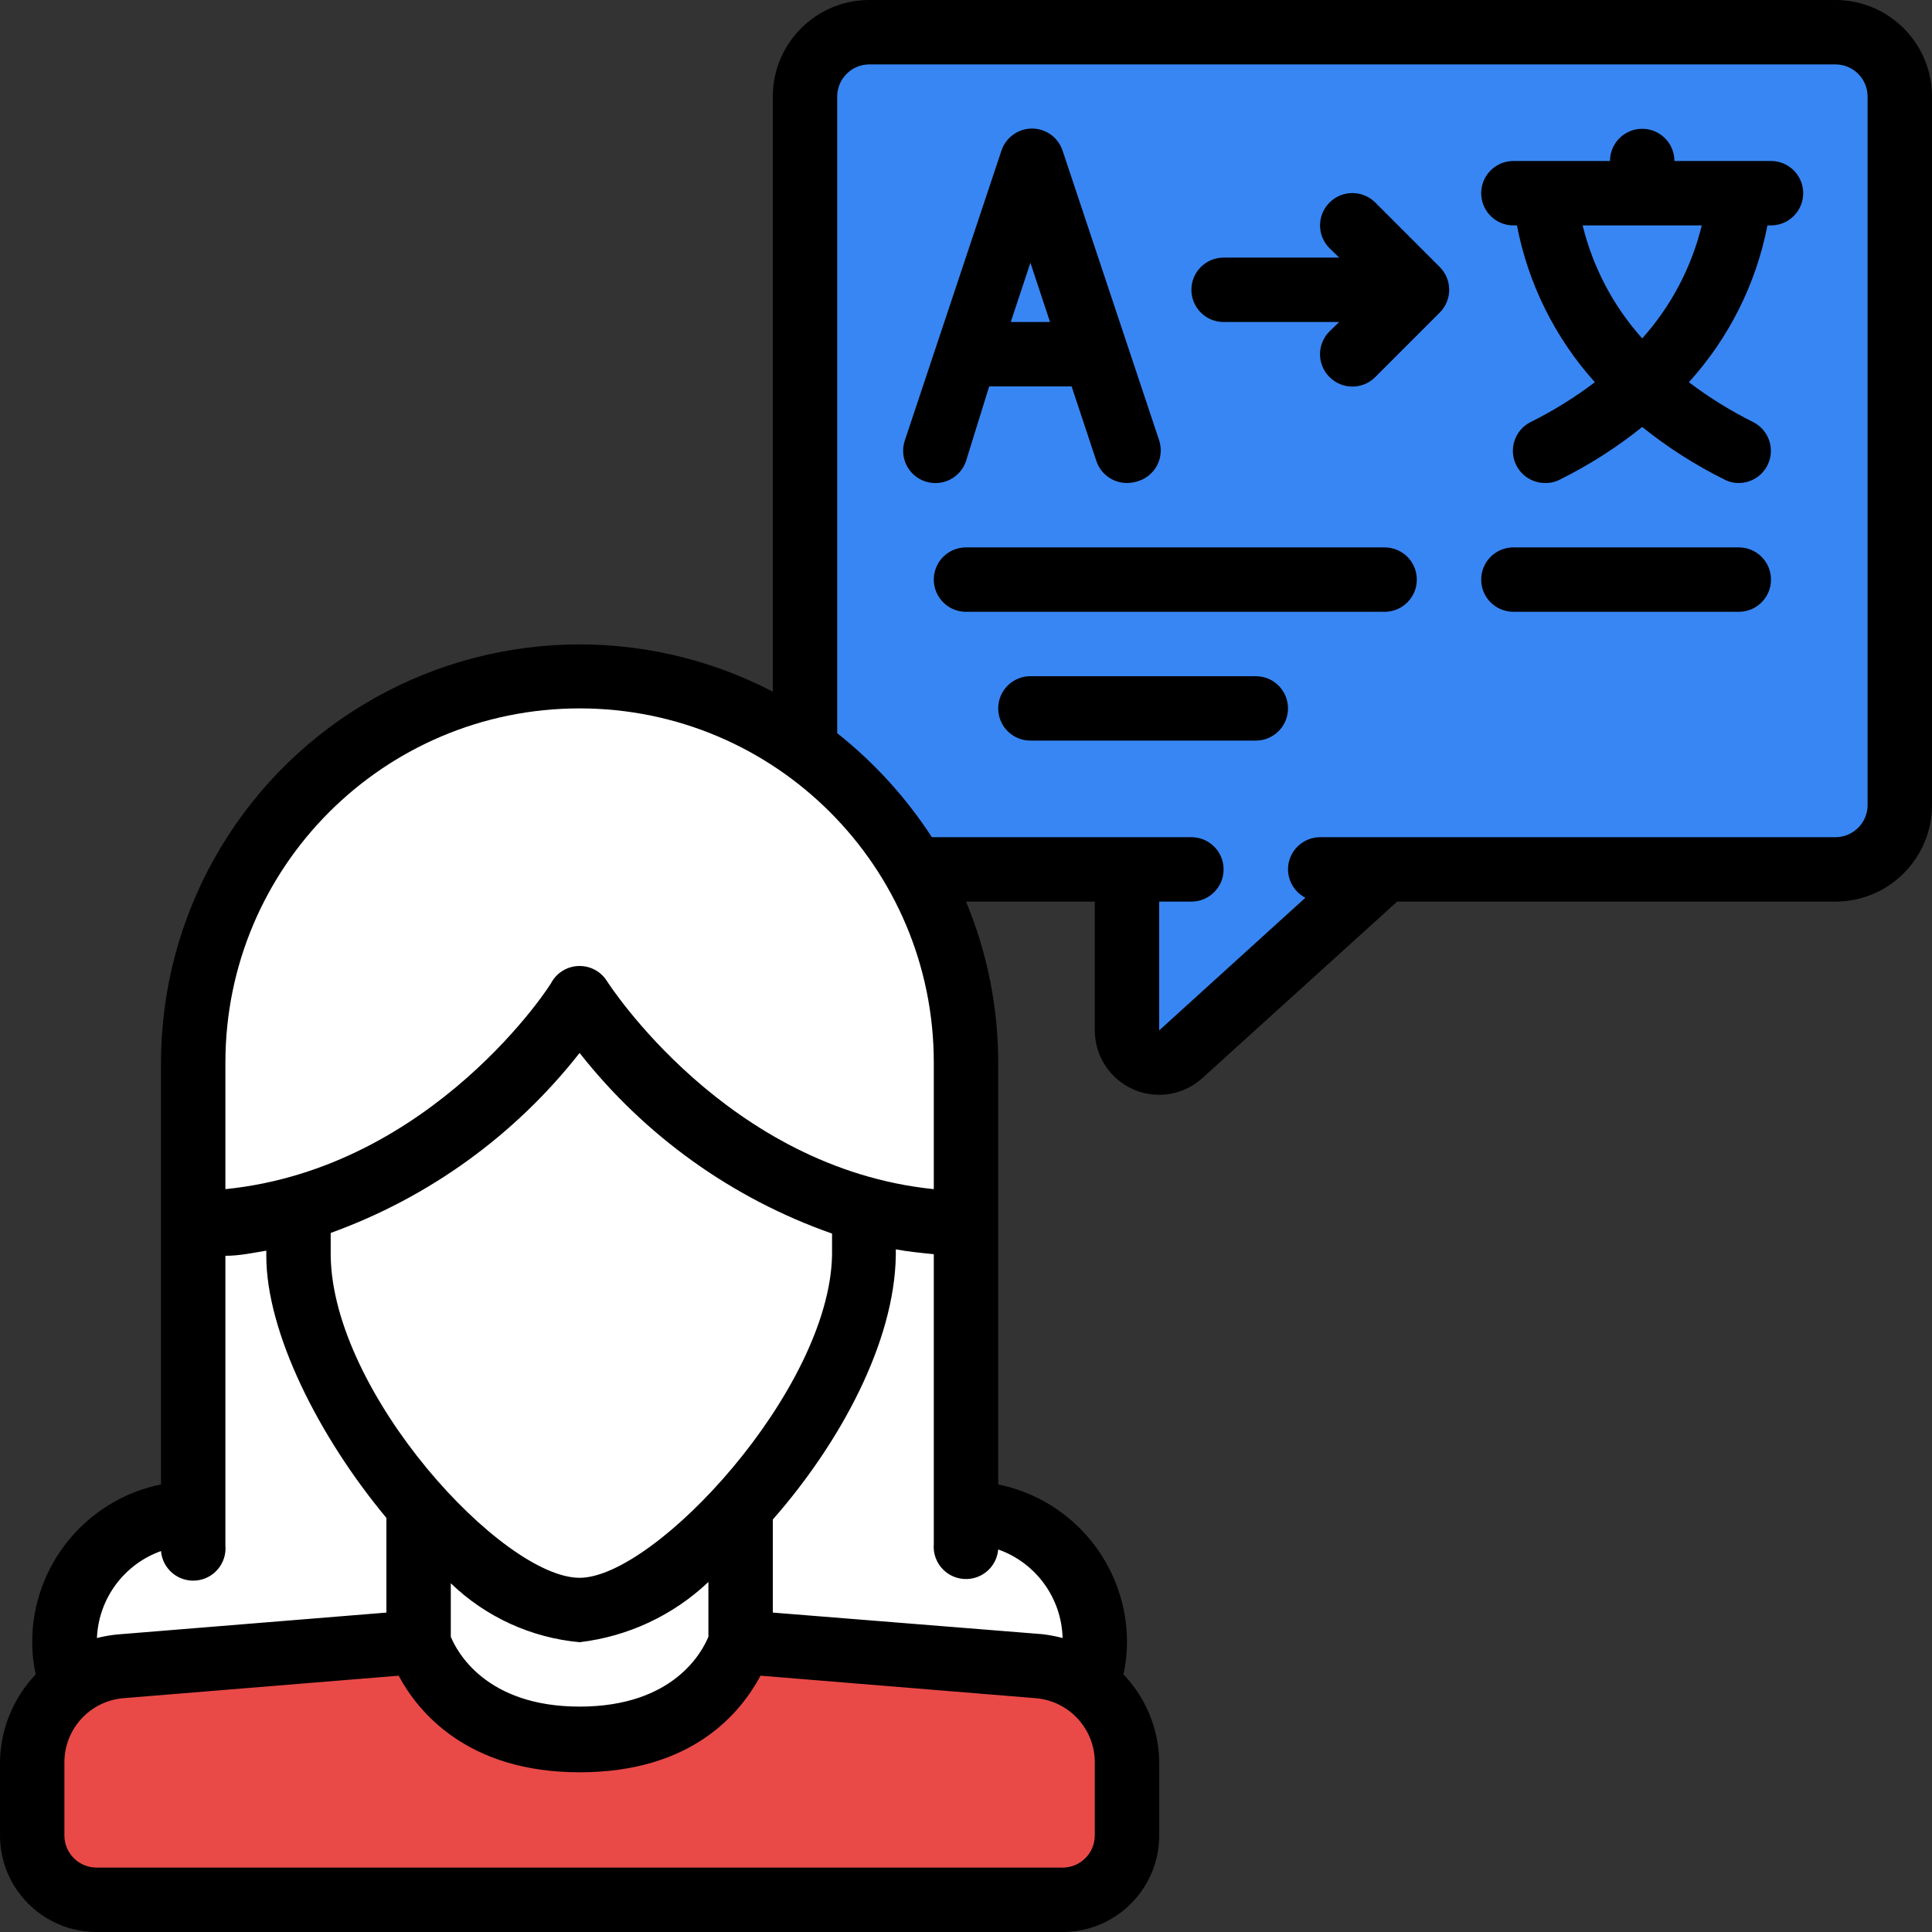 <svg width="72" height="72" viewBox="0 0 72 72" fill="none" xmlns="http://www.w3.org/2000/svg">
<rect x="0" y="0" width="72" height="72" fill="#333333" stroke="none"/>
<path d="M42 65.688V68.4C42 69.725 40.926 70.8 39.6 70.8H3.6C2.275 70.8 1.2 69.725 1.2 68.4V65.688C1.201 64.54 1.749 63.461 2.676 62.784C3.201 62.393 3.824 62.156 4.476 62.1L15.6 61.2C15.6 61.2 16.596 64.8 21.6 64.8C26.604 64.8 27.6 61.2 27.6 61.2L38.724 62.1C39.376 62.156 39.999 62.393 40.524 62.784C41.451 63.461 41.999 64.54 42 65.688Z" fill="#E94A47"/>
<path d="M40.524 62.784C39.999 62.393 39.376 62.156 38.724 62.1L27.6 61.2L27.492 61.488L35.124 62.1C35.776 62.156 36.4 62.393 36.924 62.784C37.851 63.461 38.399 64.54 38.4 65.688V68.4C38.4 69.725 37.326 70.8 36 70.8H39.6C40.926 70.8 42 69.725 42 68.4V65.688C41.999 64.54 41.451 63.461 40.524 62.784Z" fill="#E94A47"/>
<path d="M36 39.6L36 45.6C34.731 45.578 33.47 45.401 32.244 45.072C27.896 43.751 24.136 40.971 21.6 37.2C19.084 40.94 15.367 43.708 11.064 45.048C9.804 45.391 8.506 45.576 7.2 45.6L7.2 39.6C7.199 34.199 10.22 29.251 15.026 26.785C19.831 24.319 25.613 24.749 30 27.9C31.663 29.095 33.053 30.629 34.08 32.4C35.344 34.588 36.007 37.073 36 39.6Z" fill="white"/>
<path d="M34.08 32.4C33.053 30.629 31.663 29.095 30 27.9C27.555 26.137 24.615 25.192 21.6 25.2C21.002 25.203 20.405 25.243 19.812 25.32C27.005 26.232 32.398 32.35 32.4 39.6V45.108C33.577 45.412 34.785 45.578 36 45.6L36 39.6C36.007 37.073 35.345 34.588 34.08 32.4Z" fill="white"/>
<path d="M15.6 56.16V61.2L4.476 62.1C3.824 62.156 3.201 62.393 2.676 62.784C2.493 62.276 2.399 61.74 2.4 61.2C2.4 58.549 4.549 56.4 7.2 56.4V45.6C8.506 45.576 9.804 45.391 11.064 45.048V46.788C11.16 49.848 13.2 53.484 15.6 56.16Z" fill="white"/>
<path d="M32.244 45.072C32.244 45.732 32.184 46.392 32.184 46.788C32.184 49.86 30.072 53.508 27.6 56.196C25.56 58.428 23.232 60 21.6 60C19.968 60 17.64 58.416 15.6 56.16C13.2 53.484 11.16 49.848 11.124 46.8C11.124 46.404 11.124 45.732 11.124 45.06C15.407 43.705 19.102 40.933 21.6 37.2C24.136 40.971 27.896 43.751 32.244 45.072Z" fill="white"/>
<path d="M27.6 56.196V61.2C27.6 61.2 26.604 64.8 21.6 64.8C16.596 64.8 15.6 61.2 15.6 61.2V56.16C17.64 58.416 19.956 60 21.6 60C23.244 60 25.56 58.428 27.6 56.196Z" fill="white"/>
<path d="M40.8 61.2C40.801 61.74 40.708 62.276 40.524 62.784C39.999 62.393 39.376 62.156 38.724 62.1L27.6 61.2V56.196C30.072 53.508 32.136 49.86 32.184 46.788C32.184 46.392 32.184 45.732 32.244 45.072C33.47 45.401 34.731 45.578 36 45.6V56.4C38.651 56.4 40.8 58.549 40.8 61.2Z" fill="white"/>
<path d="M36 56.4V45.6C34.731 45.578 33.47 45.401 32.244 45.072V45.588H32.4V56.388C35.051 56.388 37.2 58.537 37.2 61.188C37.2 61.446 37.176 61.703 37.128 61.956L38.724 62.088C39.376 62.144 39.999 62.381 40.524 62.772C40.706 62.268 40.8 61.736 40.8 61.2C40.8 58.549 38.651 56.4 36 56.4Z" fill="white"/>
<path d="M70.8 3.6V30C70.8 31.326 69.726 32.4 68.4 32.4H51.6L43.992 39.3C43.638 39.611 43.135 39.686 42.706 39.492C42.277 39.298 42.001 38.871 42 38.4V32.4H34.08C33.053 30.629 31.663 29.095 30 27.9V3.6C30 2.275 31.075 1.2 32.4 1.2H68.4C69.726 1.2 70.8 2.275 70.8 3.6Z" fill="#3886F3"/>
<path d="M42 37.836V38.4C42.001 38.871 42.277 39.298 42.706 39.492C43.135 39.686 43.638 39.611 43.992 39.3L51.6 32.4H48L42 37.836Z" fill="#3886F3"/>
<path d="M68.4 1.2H64.8C66.126 1.2 67.2 2.275 67.2 3.6V30C67.2 31.326 66.126 32.4 64.8 32.4H68.4C69.726 32.4 70.8 31.326 70.8 30V3.6C70.8 2.275 69.726 1.2 68.4 1.2Z" fill="#3886F3"/>
<path d="M68.4 0H32.4C30.412 0 28.8 1.612 28.8 3.6V25.776C23.966 23.261 18.171 23.451 13.512 26.276C8.853 29.1 6.005 34.151 6 39.6V55.32C3.206 55.89 1.199 58.348 1.2 61.2C1.2 61.604 1.244 62.006 1.332 62.4C0.484 63.286 0.008 64.462 0 65.688V68.4C0 70.388 1.612 72 3.6 72H39.6C41.588 72 43.2 70.388 43.2 68.4V65.688C43.192 64.462 42.716 63.286 41.868 62.4C41.956 62.006 42 61.604 42 61.2C42.001 58.348 39.994 55.89 37.2 55.32V39.6C37.2 37.54 36.792 35.501 36 33.6H40.8V38.4C40.8 39.34 41.349 40.194 42.204 40.584C42.517 40.727 42.856 40.8 43.2 40.8C43.789 40.799 44.357 40.581 44.796 40.188L52.068 33.6H68.4C70.388 33.6 72 31.988 72 30V3.6C72 1.612 70.388 0 68.4 0ZM21.6 26.4C28.89 26.4 34.8 32.31 34.8 39.6V44.316C27.084 43.536 22.668 36.636 22.62 36.564C22.4 36.212 22.015 35.999 21.6 36C21.185 35.999 20.8 36.212 20.58 36.564C20.58 36.636 16.14 43.536 8.4 44.316V39.6C8.4 32.31 14.31 26.4 21.6 26.4ZM16.8 59.004C18.104 60.261 19.797 61.036 21.6 61.2C23.4 60.989 25.084 60.202 26.4 58.956V60.996C26.172 61.548 25.116 63.6 21.6 63.6C18.084 63.6 17.016 61.524 16.8 60.996V59.004ZM21.6 58.8C18.732 58.8 12.396 51.936 12.324 46.8C12.324 46.584 12.324 46.284 12.324 45.948C15.984 44.627 19.199 42.302 21.6 39.24C24.032 42.334 27.295 44.669 31.008 45.972V46.776C30.912 51.804 24.408 58.8 21.6 58.8ZM6 57.804C6.056 58.467 6.639 58.958 7.302 58.902C7.965 58.846 8.456 58.263 8.4 57.6V46.8C8.916 46.8 9.432 46.692 9.924 46.608V46.8C9.924 49.656 11.88 53.544 14.4 56.568V60.096L4.368 60.912C4.113 60.938 3.86 60.982 3.612 61.044C3.674 59.578 4.618 58.297 6 57.804ZM40.8 68.4C40.8 69.063 40.263 69.6 39.6 69.6H3.6C2.937 69.6 2.4 69.063 2.4 68.4V65.688C2.394 64.447 3.336 63.406 4.572 63.288L14.856 62.448C15.564 63.768 17.388 66.048 21.6 66.048C25.812 66.048 27.6 63.828 28.344 62.448L38.616 63.288C39.856 63.4 40.805 64.442 40.8 65.688V68.4ZM39.6 61.044C39.348 60.978 39.091 60.929 38.832 60.9L28.8 60.096V56.628C31.32 53.76 33.336 50.016 33.384 46.788V46.56C33.84 46.644 34.32 46.692 34.8 46.74V57.54C34.744 58.203 35.235 58.786 35.898 58.842C36.561 58.898 37.144 58.407 37.2 57.744C38.606 58.241 39.561 59.553 39.6 61.044ZM69.6 30C69.6 30.663 69.063 31.2 68.4 31.2H49.2C48.537 31.2 48 31.737 48 32.4C48.004 32.845 48.253 33.251 48.648 33.456L43.2 38.4V33.6H44.4C45.063 33.6 45.6 33.063 45.6 32.4C45.6 31.737 45.063 31.2 44.4 31.2H34.728C33.77 29.725 32.579 28.416 31.2 27.324V3.6C31.2 2.937 31.737 2.4 32.4 2.4H68.4C69.063 2.4 69.6 2.937 69.6 3.6V30Z" fill="black"/>
<path d="M36 17.184L36.864 14.4H39.936L40.86 17.184C41.025 17.673 41.484 18.001 42 18C42.13 17.997 42.259 17.977 42.384 17.94C42.698 17.851 42.962 17.639 43.116 17.352C43.27 17.064 43.3 16.726 43.2 16.416L39.6 5.616C39.438 5.124 38.978 4.791 38.46 4.791C37.942 4.791 37.482 5.124 37.32 5.616L33.72 16.416C33.508 17.046 33.846 17.728 34.476 17.94C35.106 18.152 35.788 17.814 36 17.184ZM39.132 12H37.668L38.4 9.792L39.132 12Z" fill="black"/>
<path d="M66 6H62.4C62.4 5.337 61.863 4.8 61.2 4.8C60.538 4.8 60 5.337 60 6H56.4C55.737 6 55.2 6.537 55.2 7.2C55.2 7.863 55.737 8.4 56.4 8.4H56.532C56.95 10.576 57.954 12.597 59.436 14.244C58.685 14.814 57.881 15.312 57.036 15.732C56.448 16.032 56.212 16.75 56.508 17.34C56.715 17.751 57.14 18.008 57.6 18C57.788 18.002 57.974 17.957 58.14 17.868C59.228 17.328 60.254 16.673 61.2 15.912C62.147 16.673 63.172 17.328 64.26 17.868C64.426 17.957 64.612 18.002 64.8 18C65.252 17.999 65.665 17.744 65.868 17.34C66.165 16.75 65.929 16.032 65.34 15.732C64.495 15.312 63.692 14.814 62.94 14.244C64.431 12.6 65.444 10.579 65.868 8.4H66C66.663 8.4 67.2 7.863 67.2 7.2C67.2 6.537 66.663 6 66 6ZM61.2 12.612C60.126 11.412 59.363 9.965 58.98 8.4H63.42C63.037 9.965 62.275 11.412 61.2 12.612Z" fill="black"/>
<path d="M51.252 7.548C50.781 7.077 50.018 7.077 49.548 7.548C49.077 8.019 49.077 8.781 49.548 9.252L49.908 9.6H45.6C44.937 9.6 44.4 10.137 44.4 10.8C44.4 11.463 44.937 12 45.6 12H49.908L49.548 12.348C49.321 12.573 49.193 12.88 49.193 13.2C49.193 13.52 49.321 13.827 49.548 14.052C49.773 14.279 50.08 14.407 50.4 14.407C50.72 14.407 51.027 14.279 51.252 14.052L53.652 11.652C53.879 11.427 54.007 11.12 54.007 10.8C54.007 10.48 53.879 10.173 53.652 9.948L51.252 7.548Z" fill="black"/>
<path d="M51.6 20.4H36C35.337 20.4 34.8 20.937 34.8 21.6C34.8 22.263 35.337 22.8 36 22.8H51.6C52.263 22.8 52.8 22.263 52.8 21.6C52.8 20.937 52.263 20.4 51.6 20.4Z" fill="black"/>
<path d="M64.8 20.4H56.4C55.737 20.4 55.2 20.937 55.2 21.6C55.2 22.263 55.737 22.8 56.4 22.8H64.8C65.463 22.8 66 22.263 66 21.6C66 20.937 65.463 20.4 64.8 20.4Z" fill="black"/>
<path d="M46.8 25.2H38.4C37.737 25.2 37.2 25.737 37.2 26.4C37.2 27.063 37.737 27.6 38.4 27.6H46.8C47.463 27.6 48 27.063 48 26.4C48 25.737 47.463 25.2 46.8 25.2Z" fill="black"/>
</svg>
